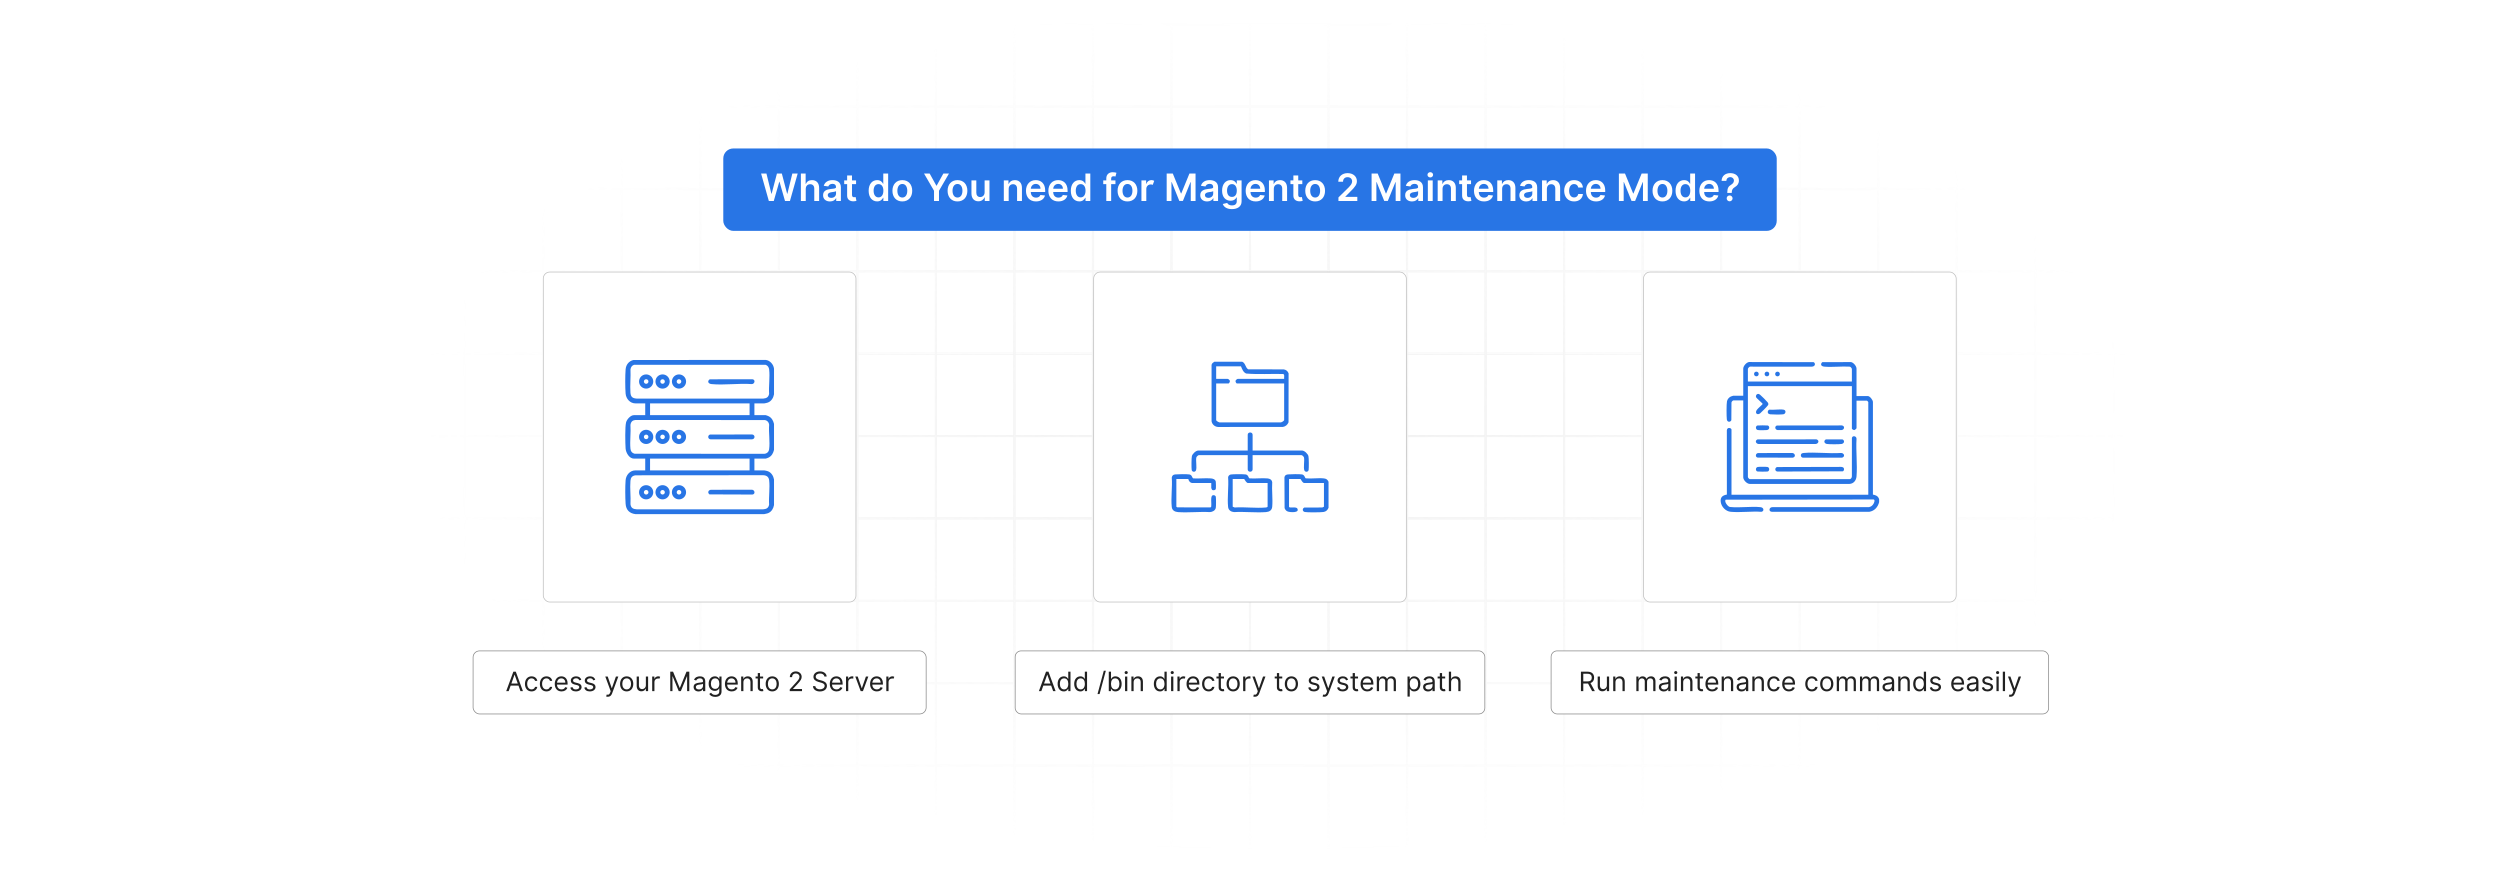 <?xml version="1.0" encoding="UTF-8"?>
<svg id="Layer_1" data-name="Layer 1" xmlns="http://www.w3.org/2000/svg" xmlns:xlink="http://www.w3.org/1999/xlink" viewBox="0 0 860 300">
  <defs>
    <filter id="luminosity-invert" x="39.647" y="-.272" width="782.115" height="300.272" color-interpolation-filters="sRGB" filterUnits="userSpaceOnUse">
      <feColorMatrix result="cm" values="-1 0 0 0 1 0 -1 0 0 1 0 0 -1 0 1 0 0 0 1 0"/>
    </filter>
    <radialGradient id="radial-gradient" cx="439.235" cy="148.479" fx="439.235" fy="148.479" r="298.487" gradientTransform="translate(0 74.962) scale(1 .495)" gradientUnits="userSpaceOnUse">
      <stop offset=".123" stop-color="#000" stop-opacity=".95"/>
      <stop offset="1" stop-color="#000" stop-opacity="0"/>
    </radialGradient>
    <mask id="mask" x="39.647" y="-.272" width="782.115" height="300.272" maskUnits="userSpaceOnUse">
      <g filter="url(#luminosity-invert)">
        <rect x="39.647" y="-.272" width="782.115" height="300.272" fill="url(#radial-gradient)"/>
      </g>
    </mask>
  </defs>
  <rect y="0" width="860" height="300" fill="#fff"/>
  <g mask="url(#mask)">
    <g opacity=".4">
      <path d="M808.41,291.922H51.59V8.078h756.819v283.845ZM52.09,291.422h755.819V8.578H52.09v282.845Z" fill="#e6e6e6" stroke="#d6d6d6" stroke-miterlimit="10" stroke-width=".25"/>
      <rect x="51.84" y="36.413" width="756.319" height=".5" fill="#e6e6e6" stroke="#d6d6d6" stroke-miterlimit="10" stroke-width=".25"/>
      <rect x="51.84" y="64.747" width="756.319" height=".5" fill="#e6e6e6" stroke="#d6d6d6" stroke-miterlimit="10" stroke-width=".25"/>
      <rect x="51.84" y="93.082" width="756.319" height=".5" fill="#e6e6e6" stroke="#d6d6d6" stroke-miterlimit="10" stroke-width=".25"/>
      <rect x="51.84" y="121.415" width="756.319" height=".5" fill="none" stroke="#d6d6d6" stroke-miterlimit="10" stroke-width=".25"/>
      <rect x="51.84" y="149.75" width="756.319" height=".5" fill="#e6e6e6" stroke="#d6d6d6" stroke-miterlimit="10" stroke-width=".25"/>
      <rect x="51.84" y="178.084" width="756.319" height=".5" fill="#e6e6e6" stroke="#d6d6d6" stroke-miterlimit="10" stroke-width=".25"/>
      <rect x="51.84" y="206.418" width="756.319" height=".5" fill="#e6e6e6" stroke="#d6d6d6" stroke-miterlimit="10" stroke-width=".25"/>
      <rect x="51.84" y="234.753" width="756.319" height=".5" fill="#e6e6e6" stroke="#d6d6d6" stroke-miterlimit="10" stroke-width=".25"/>
      <rect x="51.84" y="263.087" width="756.319" height=".5" fill="#e6e6e6" stroke="#d6d6d6" stroke-miterlimit="10" stroke-width=".25"/>
      <rect x="780.898" y="8.328" width=".5" height="283.345" fill="#e6e6e6" stroke="#d6d6d6" stroke-miterlimit="10" stroke-width=".25"/>
      <rect x="753.887" y="8.328" width=".5" height="283.345" fill="#e6e6e6" stroke="#d6d6d6" stroke-miterlimit="10" stroke-width=".25"/>
      <rect x="726.875" y="8.328" width=".5" height="283.345" fill="#e6e6e6" stroke="#d6d6d6" stroke-miterlimit="10" stroke-width=".25"/>
      <rect x="699.864" y="8.328" width=".5" height="283.345" fill="#e6e6e6" stroke="#d6d6d6" stroke-miterlimit="10" stroke-width=".25"/>
      <rect x="672.852" y="8.328" width=".5" height="283.345" fill="#e6e6e6" stroke="#d6d6d6" stroke-miterlimit="10" stroke-width=".25"/>
      <rect x="645.841" y="8.328" width=".5" height="283.345" fill="#e6e6e6" stroke="#d6d6d6" stroke-miterlimit="10" stroke-width=".25"/>
      <rect x="618.83" y="8.328" width=".5" height="283.345" fill="#e6e6e6" stroke="#d6d6d6" stroke-miterlimit="10" stroke-width=".25"/>
      <rect x="591.818" y="8.328" width=".5" height="283.345" fill="#e6e6e6" stroke="#d6d6d6" stroke-miterlimit="10" stroke-width=".25"/>
      <rect x="564.807" y="8.328" width=".5" height="283.345" fill="#e6e6e6" stroke="#d6d6d6" stroke-miterlimit="10" stroke-width=".25"/>
      <rect x="537.795" y="8.328" width=".5" height="283.345" fill="#e6e6e6" stroke="#d6d6d6" stroke-miterlimit="10" stroke-width=".25"/>
      <rect x="510.784" y="8.328" width=".5" height="283.345" fill="#e6e6e6" stroke="#d6d6d6" stroke-miterlimit="10" stroke-width=".25"/>
      <rect x="483.772" y="8.328" width=".5" height="283.345" fill="#e6e6e6" stroke="#d6d6d6" stroke-miterlimit="10" stroke-width=".25"/>
      <rect x="456.761" y="8.328" width=".5" height="283.345" fill="#e6e6e6" stroke="#d6d6d6" stroke-miterlimit="10" stroke-width=".25"/>
      <rect x="429.75" y="8.328" width=".5" height="283.345" fill="#e6e6e6" stroke="#d6d6d6" stroke-miterlimit="10" stroke-width=".25"/>
      <rect x="402.738" y="8.328" width=".5" height="283.345" fill="#e6e6e6" stroke="#d6d6d6" stroke-miterlimit="10" stroke-width=".25"/>
      <rect x="375.727" y="8.328" width=".5" height="283.345" fill="#e6e6e6" stroke="#d6d6d6" stroke-miterlimit="10" stroke-width=".25"/>
      <rect x="348.716" y="8.328" width=".5" height="283.345" fill="#e6e6e6" stroke="#d6d6d6" stroke-miterlimit="10" stroke-width=".25"/>
      <rect x="321.704" y="8.328" width=".5" height="283.345" fill="#e6e6e6" stroke="#d6d6d6" stroke-miterlimit="10" stroke-width=".25"/>
      <rect x="294.693" y="8.328" width=".5" height="283.345" fill="#e6e6e6" stroke="#d6d6d6" stroke-miterlimit="10" stroke-width=".25"/>
      <rect x="267.682" y="8.328" width=".5" height="283.345" fill="#e6e6e6" stroke="#d6d6d6" stroke-miterlimit="10" stroke-width=".25"/>
      <rect x="240.67" y="8.328" width=".5" height="283.345" fill="#e6e6e6" stroke="#d6d6d6" stroke-miterlimit="10" stroke-width=".25"/>
      <rect x="213.659" y="8.328" width=".5" height="283.345" fill="#e6e6e6" stroke="#d6d6d6" stroke-miterlimit="10" stroke-width=".25"/>
      <rect x="186.648" y="8.328" width=".5" height="283.345" fill="#e6e6e6" stroke="#d6d6d6" stroke-miterlimit="10" stroke-width=".25"/>
      <rect x="159.636" y="8.328" width=".5" height="283.345" fill="#e6e6e6" stroke="#d6d6d6" stroke-miterlimit="10" stroke-width=".25"/>
      <rect x="132.625" y="8.328" width=".5" height="283.345" fill="#e6e6e6" stroke="#d6d6d6" stroke-miterlimit="10" stroke-width=".25"/>
      <rect x="105.613" y="8.328" width=".5" height="283.345" fill="#e6e6e6" stroke="#d6d6d6" stroke-miterlimit="10" stroke-width=".25"/>
      <rect x="78.602" y="8.328" width=".5" height="283.345" fill="#e6e6e6" stroke="#d6d6d6" stroke-miterlimit="10" stroke-width=".25"/>
    </g>
  </g>
  <rect x="376.222" y="93.582" width="107.556" height="113.524" rx="2.249" ry="2.249" fill="#fff" stroke="#bebebe" stroke-miterlimit="10" stroke-width=".25"/>
  <rect x="565.378" y="93.582" width="107.556" height="113.524" rx="2.249" ry="2.249" fill="#fff" stroke="#bebebe" stroke-miterlimit="10" stroke-width=".25"/>
  <rect x="186.892" y="93.582" width="107.556" height="113.524" rx="2.249" ry="2.249" fill="#fff" stroke="#bebebe" stroke-miterlimit="10" stroke-width=".25"/>
  <g>
    <rect x="162.742" y="223.903" width="155.856" height="21.702" rx="2.229" ry="2.229" fill="#fff" stroke="#878787" stroke-miterlimit="10" stroke-width=".25"/>
    <g>
      <path d="M174.139,237.744l2.456-6.688h.836l2.455,6.688h-.849l-.673-1.894h-2.704l-.673,1.894h-.849ZM178.109,235.132l-1.071-3.017h-.052l-1.071,3.017h2.194Z" fill="#212121"/>
      <path d="M180.584,235.263c0-1.528.901-2.6,2.26-2.6,1.058,0,1.855.627,1.985,1.567h-.77c-.118-.457-.522-.875-1.202-.875-.901,0-1.502.745-1.502,1.881,0,1.163.588,1.92,1.502,1.92.601,0,1.058-.326,1.202-.875h.77c-.131.888-.862,1.567-1.973,1.567-1.41,0-2.272-1.084-2.272-2.586Z" fill="#212121"/>
      <path d="M185.711,235.263c0-1.528.901-2.6,2.26-2.6,1.058,0,1.855.627,1.985,1.567h-.77c-.118-.457-.522-.875-1.202-.875-.901,0-1.502.745-1.502,1.881,0,1.163.588,1.92,1.502,1.92.601,0,1.058-.326,1.202-.875h.77c-.131.888-.862,1.567-1.973,1.567-1.41,0-2.272-1.084-2.272-2.586Z" fill="#212121"/>
      <path d="M190.838,235.275c0-1.541.901-2.612,2.26-2.612,1.045,0,2.155.64,2.155,2.508v.327h-3.641c.036,1.074.66,1.659,1.564,1.659.604,0,1.058-.261,1.254-.784l.745.209c-.235.758-.98,1.267-1.998,1.267-1.45,0-2.338-1.032-2.338-2.573ZM194.47,234.832c0-.849-.536-1.476-1.372-1.476-.882,0-1.434.695-1.486,1.476h2.857Z" fill="#212121"/>
      <path d="M199.283,234.048c-.134-.346-.412-.719-1.085-.719-.614,0-1.071.314-1.071.745,0,.385.268.585.862.731l.745.183c.895.219,1.333.66,1.333,1.358,0,.865-.793,1.502-1.96,1.502-1.025,0-1.727-.454-1.907-1.306l.731-.183c.137.539.532.81,1.162.81.719,0,1.176-.352,1.176-.784,0-.346-.238-.588-.745-.705l-.836-.196c-.921-.215-1.332-.679-1.332-1.371,0-.849.784-1.45,1.841-1.45.993,0,1.535.477,1.776,1.188l-.692.196Z" fill="#212121"/>
      <path d="M204.084,234.048c-.134-.346-.412-.719-1.084-.719-.614,0-1.071.314-1.071.745,0,.385.268.585.862.731l.744.183c.895.219,1.333.66,1.333,1.358,0,.865-.793,1.502-1.96,1.502-1.025,0-1.727-.454-1.907-1.306l.731-.183c.137.539.532.81,1.163.81.718,0,1.175-.352,1.175-.784,0-.346-.238-.588-.745-.705l-.836-.196c-.921-.215-1.332-.679-1.332-1.371,0-.849.784-1.45,1.842-1.45.992,0,1.535.477,1.776,1.188l-.692.196Z" fill="#212121"/>
      <path d="M208.516,239.599l.196-.679c.561.144.917.072,1.188-.68l.17-.47-1.855-5.042h.836l1.384,3.997h.053l1.384-3.997h.836l-2.155,5.825c-.287.771-.77,1.137-1.476,1.137-.261,0-.483-.052-.561-.092Z" fill="#212121"/>
      <path d="M213.304,235.263c0-1.567.914-2.6,2.272-2.6s2.273,1.032,2.273,2.6c0,1.554-.915,2.586-2.273,2.586s-2.272-1.032-2.272-2.586ZM217.079,235.263c0-1.006-.47-1.907-1.502-1.907s-1.502.901-1.502,1.907.47,1.894,1.502,1.894,1.502-.888,1.502-1.894Z" fill="#212121"/>
      <path d="M222.179,232.728h.77v5.016h-.77v-.849h-.052c-.235.509-.731.915-1.489.915-.94,0-1.62-.614-1.62-1.894v-3.187h.771v3.135c0,.731.457,1.202,1.097,1.202.575,0,1.293-.431,1.293-1.372v-2.965Z" fill="#212121"/>
      <path d="M224.353,232.728h.745v.758h.052c.18-.497.699-.836,1.306-.836.278,0,.483.072.64.183l-.261.653c-.108-.056-.252-.092-.444-.092-.731,0-1.267.499-1.267,1.176v3.174h-.771v-5.016Z" fill="#212121"/>
      <path d="M231.53,231.057l2.272,5.551h.079l2.273-5.551h.966v6.688h-.757v-5.081h-.065l-2.09,5.081h-.731l-2.09-5.081h-.065v5.081h-.758v-6.688h.967Z" fill="#212121"/>
      <path d="M238.6,236.32c0-1.149,1.016-1.355,1.946-1.476.914-.118,1.293-.085,1.293-.458v-.026c0-.644-.35-1.019-1.058-1.019-.734,0-1.136.392-1.306.758l-.731-.261c.392-.915,1.254-1.176,2.012-1.176.64,0,1.855.183,1.855,1.776v3.305h-.77v-.679h-.039c-.157.327-.614.797-1.489.797-.954,0-1.711-.562-1.711-1.542ZM241.839,235.929v-.706c-.13.157-1.006.248-1.333.288-.601.078-1.136.261-1.136.849,0,.536.444.81,1.058.81.914,0,1.411-.614,1.411-1.241Z" fill="#212121"/>
      <path d="M243.988,238.724l.614-.431c.206.277.526.757,1.437.757.81,0,1.397-.379,1.397-1.215v-1.019h-.065c-.17.274-.483.849-1.463.849-1.215,0-2.129-.889-2.129-2.456,0-1.541.875-2.547,2.142-2.547.98,0,1.293.601,1.463.862h.079v-.797h.744v5.159c0,1.293-.966,1.842-2.168,1.842-1.12,0-1.737-.48-2.051-1.006ZM247.45,235.197c0-1.084-.497-1.842-1.437-1.842-.98,0-1.463.823-1.463,1.842,0,1.045.497,1.776,1.463,1.776.928,0,1.437-.666,1.437-1.776Z" fill="#212121"/>
      <path d="M249.376,235.275c0-1.541.901-2.612,2.26-2.612,1.045,0,2.155.64,2.155,2.508v.327h-3.641c.036,1.074.66,1.659,1.564,1.659.604,0,1.058-.261,1.254-.784l.745.209c-.235.758-.98,1.267-1.998,1.267-1.45,0-2.338-1.032-2.338-2.573ZM253.007,234.832c0-.849-.535-1.476-1.371-1.476-.882,0-1.434.695-1.486,1.476h2.857Z" fill="#212121"/>
      <path d="M255.731,237.744h-.771v-5.016h.745v.784h.065c.235-.509.706-.849,1.463-.849,1.016,0,1.698.614,1.698,1.894v3.187h-.77v-3.135c0-.787-.434-1.254-1.149-1.254-.738,0-1.28.496-1.28,1.372v3.017Z" fill="#212121"/>
      <path d="M262.517,233.382h-1.071v2.926c0,.653.327.757.666.757.17,0,.274-.026.34-.039l.157.692c-.104.04-.288.092-.575.092-.653,0-1.358-.418-1.358-1.293v-3.135h-.758v-.653h.758v-1.202h.77v1.202h1.071v.653Z" fill="#212121"/>
      <path d="M263.388,235.263c0-1.567.914-2.6,2.272-2.6s2.273,1.032,2.273,2.6c0,1.554-.915,2.586-2.273,2.586s-2.272-1.032-2.272-2.586ZM267.163,235.263c0-1.006-.47-1.907-1.502-1.907s-1.502.901-1.502,1.907.47,1.894,1.502,1.894,1.502-.888,1.502-1.894Z" fill="#212121"/>
      <path d="M271.672,237.156l2.208-2.416c.773-.846,1.136-1.303,1.136-1.92,0-.705-.555-1.149-1.28-1.149-.774,0-1.267.506-1.267,1.267h-.77c0-1.176.892-1.972,2.064-1.972,1.175,0,2.011.823,2.011,1.855,0,.741-.339,1.316-1.489,2.547l-1.502,1.606v.052h3.109v.718h-4.219v-.588Z" fill="#212121"/>
      <path d="M282.085,231.684c-.888,0-1.476.47-1.476,1.11,0,.718.797.98,1.294,1.11l.679.183c.692.183,1.881.588,1.881,1.842,0,1.084-.875,1.933-2.417,1.933-1.437,0-2.325-.745-2.403-1.842h.836c.065.757.77,1.11,1.567,1.11.927,0,1.633-.483,1.633-1.215,0-.666-.627-.915-1.333-1.11l-.823-.235c-1.045-.301-1.698-.836-1.698-1.737,0-1.123,1.005-1.868,2.286-1.868,1.293,0,2.224.754,2.259,1.763h-.783c-.079-.66-.692-1.045-1.502-1.045Z" fill="#212121"/>
      <path d="M285.448,235.275c0-1.541.901-2.612,2.26-2.612,1.045,0,2.155.64,2.155,2.508v.327h-3.641c.036,1.074.66,1.659,1.564,1.659.604,0,1.058-.261,1.254-.784l.745.209c-.235.758-.98,1.267-1.998,1.267-1.45,0-2.338-1.032-2.338-2.573ZM289.079,234.832c0-.849-.535-1.476-1.371-1.476-.882,0-1.434.695-1.486,1.476h2.857Z" fill="#212121"/>
      <path d="M291.032,232.728h.745v.758h.052c.183-.497.706-.836,1.306-.836.114,0,.317.006.405.013v.784c-.052-.013-.264-.052-.47-.052-.731,0-1.267.497-1.267,1.176v3.174h-.771v-5.016Z" fill="#212121"/>
      <path d="M296.853,237.744h-.783l-1.855-5.016h.836l1.384,3.997h.053l1.384-3.997h.836l-1.855,5.016Z" fill="#212121"/>
      <path d="M299.303,235.275c0-1.541.901-2.612,2.26-2.612,1.045,0,2.155.64,2.155,2.508v.327h-3.641c.036,1.074.66,1.659,1.564,1.659.604,0,1.058-.261,1.254-.784l.745.209c-.235.758-.98,1.267-1.998,1.267-1.45,0-2.338-1.032-2.338-2.573ZM302.935,234.832c0-.849-.536-1.476-1.372-1.476-.882,0-1.434.695-1.486,1.476h2.857Z" fill="#212121"/>
      <path d="M304.888,232.728h.744v.758h.052c.18-.497.699-.836,1.306-.836.278,0,.483.072.64.183l-.261.653c-.108-.056-.252-.092-.444-.092-.731,0-1.267.499-1.267,1.176v3.174h-.77v-5.016Z" fill="#212121"/>
    </g>
  </g>
  <g>
    <rect x="349.216" y="223.903" width="161.568" height="21.702" rx="2.067" ry="2.067" fill="#fff" stroke="#878787" stroke-miterlimit="10" stroke-width=".25"/>
    <g>
      <path d="M357.377,237.744l2.456-6.688h.836l2.455,6.688h-.849l-.673-1.894h-2.704l-.673,1.894h-.849ZM361.347,235.132l-1.071-3.017h-.052l-1.071,3.017h2.194Z" fill="#212121"/>
      <path d="M363.822,235.25c0-1.581.875-2.586,2.142-2.586.98,0,1.28.601,1.45.862h.065v-2.469h.77v6.688h-.744v-.77h-.092c-.17.274-.496.875-1.463.875-1.254,0-2.129-1.006-2.129-2.599ZM367.492,235.236c0-1.123-.497-1.881-1.437-1.881-.98,0-1.463.823-1.463,1.881,0,1.071.497,1.92,1.463,1.92.928,0,1.437-.784,1.437-1.92Z" fill="#212121"/>
      <path d="M369.523,235.25c0-1.581.875-2.586,2.142-2.586.98,0,1.28.601,1.45.862h.065v-2.469h.77v6.688h-.744v-.77h-.092c-.17.274-.496.875-1.463.875-1.254,0-2.129-1.006-2.129-2.599ZM373.193,235.236c0-1.123-.497-1.881-1.437-1.881-.98,0-1.463.823-1.463,1.881,0,1.071.497,1.92,1.463,1.92.928,0,1.437-.784,1.437-1.92Z" fill="#212121"/>
      <path d="M378.252,238.75h-.706l2.155-8.007h.705l-2.155,8.007Z" fill="#212121"/>
      <path d="M381.421,231.057h.77v2.469h.065c.169-.261.47-.862,1.45-.862,1.267,0,2.142,1.006,2.142,2.586,0,1.593-.875,2.599-2.129,2.599-.967,0-1.294-.601-1.463-.875h-.092v.77h-.744v-6.688ZM383.616,237.156c.966,0,1.463-.849,1.463-1.92,0-1.058-.483-1.881-1.463-1.881-.94,0-1.437.758-1.437,1.881,0,1.136.509,1.92,1.437,1.92Z" fill="#212121"/>
      <path d="M386.861,231.37c0-.287.248-.522.549-.522s.549.235.549.522-.248.522-.549.522-.549-.235-.549-.522ZM387.018,232.728h.77v5.016h-.77v-5.016Z" fill="#212121"/>
      <path d="M389.967,237.744h-.77v-5.016h.744v.784h.065c.235-.509.705-.849,1.463-.849,1.016,0,1.698.614,1.698,1.894v3.187h-.771v-3.135c0-.787-.434-1.254-1.149-1.254-.738,0-1.28.496-1.28,1.372v3.017Z" fill="#212121"/>
      <path d="M396.92,235.25c0-1.581.875-2.586,2.142-2.586.98,0,1.28.601,1.45.862h.065v-2.469h.77v6.688h-.745v-.77h-.091c-.169.274-.496.875-1.463.875-1.254,0-2.129-1.006-2.129-2.599ZM400.59,235.236c0-1.123-.497-1.881-1.437-1.881-.98,0-1.463.823-1.463,1.881,0,1.071.497,1.92,1.463,1.92.927,0,1.437-.784,1.437-1.92Z" fill="#212121"/>
      <path d="M402.699,231.37c0-.287.248-.522.549-.522s.549.235.549.522-.248.522-.549.522-.549-.235-.549-.522ZM402.856,232.728h.77v5.016h-.77v-5.016Z" fill="#212121"/>
      <path d="M405.035,232.728h.744v.758h.052c.18-.497.699-.836,1.306-.836.278,0,.483.072.64.183l-.261.653c-.108-.056-.252-.092-.444-.092-.731,0-1.267.499-1.267,1.176v3.174h-.77v-5.016Z" fill="#212121"/>
      <path d="M408.166,235.275c0-1.541.901-2.612,2.26-2.612,1.045,0,2.155.64,2.155,2.508v.327h-3.641c.036,1.074.66,1.659,1.564,1.659.604,0,1.058-.261,1.254-.784l.745.209c-.235.758-.98,1.267-1.998,1.267-1.45,0-2.338-1.032-2.338-2.573ZM411.796,234.832c0-.849-.535-1.476-1.371-1.476-.882,0-1.434.695-1.486,1.476h2.857Z" fill="#212121"/>
      <path d="M413.514,235.263c0-1.528.901-2.6,2.26-2.6,1.058,0,1.855.627,1.985,1.567h-.77c-.118-.457-.522-.875-1.202-.875-.901,0-1.502.745-1.502,1.881,0,1.163.588,1.92,1.502,1.92.601,0,1.058-.326,1.202-.875h.77c-.131.888-.862,1.567-1.973,1.567-1.41,0-2.272-1.084-2.272-2.586Z" fill="#212121"/>
      <path d="M421.058,233.382h-1.071v2.926c0,.653.327.757.666.757.17,0,.274-.026.34-.039l.157.692c-.104.04-.288.092-.575.092-.653,0-1.358-.418-1.358-1.293v-3.135h-.758v-.653h.758v-1.202h.77v1.202h1.071v.653Z" fill="#212121"/>
      <path d="M421.929,235.263c0-1.567.914-2.6,2.272-2.6s2.273,1.032,2.273,2.6c0,1.554-.915,2.586-2.273,2.586s-2.272-1.032-2.272-2.586ZM425.704,235.263c0-1.006-.47-1.907-1.502-1.907s-1.502.901-1.502,1.907.47,1.894,1.502,1.894,1.502-.888,1.502-1.894Z" fill="#212121"/>
      <path d="M427.643,232.728h.745v.758h.052c.183-.497.706-.836,1.306-.836.114,0,.317.006.405.013v.784c-.052-.013-.264-.052-.47-.052-.731,0-1.267.497-1.267,1.176v3.174h-.771v-5.016Z" fill="#212121"/>
      <path d="M431.126,239.599l.196-.679c.561.144.918.072,1.188-.68l.17-.47-1.855-5.042h.836l1.384,3.997h.053l1.385-3.997h.836l-2.155,5.825c-.287.771-.77,1.137-1.477,1.137-.261,0-.482-.052-.561-.092Z" fill="#212121"/>
      <path d="M441.097,233.382h-1.071v2.926c0,.653.326.757.666.757.17,0,.274-.026.34-.039l.156.692c-.104.04-.287.092-.574.092-.653,0-1.358-.418-1.358-1.293v-3.135h-.758v-.653h.758v-1.202h.77v1.202h1.071v.653Z" fill="#212121"/>
      <path d="M441.968,235.263c0-1.567.914-2.6,2.272-2.6s2.272,1.032,2.272,2.6c0,1.554-.914,2.586-2.272,2.586s-2.272-1.032-2.272-2.586ZM445.742,235.263c0-1.006-.47-1.907-1.502-1.907s-1.502.901-1.502,1.907.47,1.894,1.502,1.894,1.502-.888,1.502-1.894Z" fill="#212121"/>
      <path d="M453.126,234.048c-.134-.346-.412-.719-1.085-.719-.613,0-1.07.314-1.07.745,0,.385.268.585.861.731l.745.183c.894.219,1.332.66,1.332,1.358,0,.865-.793,1.502-1.959,1.502-1.025,0-1.728-.454-1.907-1.306l.731-.183c.138.539.532.81,1.162.81.719,0,1.176-.352,1.176-.784,0-.346-.238-.588-.744-.705l-.836-.196c-.921-.215-1.332-.679-1.332-1.371,0-.849.783-1.45,1.841-1.45.993,0,1.535.477,1.776,1.188l-.691.196Z" fill="#212121"/>
      <path d="M454.975,239.599l.195-.679c.562.144.918.072,1.19-.68l.169-.47-1.855-5.042h.836l1.385,3.997h.052l1.385-3.997h.836l-2.155,5.825c-.287.771-.77,1.137-1.476,1.137-.262,0-.483-.052-.561-.092Z" fill="#212121"/>
      <path d="M463.041,234.048c-.134-.346-.412-.719-1.085-.719-.613,0-1.07.314-1.07.745,0,.385.268.585.861.731l.745.183c.894.219,1.332.66,1.332,1.358,0,.865-.793,1.502-1.959,1.502-1.025,0-1.728-.454-1.907-1.306l.731-.183c.138.539.532.81,1.162.81.719,0,1.176-.352,1.176-.784,0-.346-.238-.588-.744-.705l-.836-.196c-.921-.215-1.332-.679-1.332-1.371,0-.849.783-1.45,1.841-1.45.993,0,1.535.477,1.776,1.188l-.691.196Z" fill="#212121"/>
      <path d="M467.162,233.382h-1.071v2.926c0,.653.327.757.666.757.17,0,.274-.026.34-.039l.157.692c-.104.04-.288.092-.575.092-.653,0-1.358-.418-1.358-1.293v-3.135h-.758v-.653h.758v-1.202h.77v1.202h1.071v.653Z" fill="#212121"/>
      <path d="M468.033,235.275c0-1.541.901-2.612,2.26-2.612,1.045,0,2.155.64,2.155,2.508v.327h-3.641c.035,1.074.659,1.659,1.563,1.659.605,0,1.059-.261,1.254-.784l.745.209c-.235.758-.98,1.267-1.999,1.267-1.449,0-2.338-1.032-2.338-2.573ZM471.664,234.832c0-.849-.535-1.476-1.371-1.476-.882,0-1.434.695-1.485,1.476h2.856Z" fill="#212121"/>
      <path d="M473.617,232.728h.745v.784h.065c.209-.536.692-.849,1.345-.849.66,0,1.098.314,1.346.849h.052c.259-.519.784-.849,1.503-.849.894,0,1.527.545,1.527,1.724v3.357h-.77v-3.357c0-.741-.47-1.032-1.019-1.032-.705,0-1.11.477-1.11,1.123v3.266h-.783v-3.435c0-.572-.408-.954-.993-.954-.601,0-1.136.519-1.136,1.254v3.135h-.771v-5.016Z" fill="#212121"/>
      <path d="M484.185,232.728h.745v.797h.091c.17-.261.471-.862,1.45-.862,1.267,0,2.143,1.006,2.143,2.586,0,1.593-.876,2.599-2.13,2.599-.966,0-1.293-.601-1.463-.875h-.065v2.651h-.771v-6.896ZM486.379,237.156c.967,0,1.463-.849,1.463-1.92,0-1.058-.482-1.881-1.463-1.881-.94,0-1.437.758-1.437,1.881,0,1.136.51,1.92,1.437,1.92Z" fill="#212121"/>
      <path d="M489.547,236.32c0-1.149,1.016-1.355,1.946-1.476.914-.118,1.293-.085,1.293-.458v-.026c0-.644-.35-1.019-1.059-1.019-.734,0-1.136.392-1.306.758l-.731-.261c.392-.915,1.254-1.176,2.012-1.176.64,0,1.855.183,1.855,1.776v3.305h-.77v-.679h-.039c-.157.327-.614.797-1.489.797-.954,0-1.711-.562-1.711-1.542ZM492.786,235.929v-.706c-.131.157-1.006.248-1.333.288-.601.078-1.136.261-1.136.849,0,.536.444.81,1.058.81.914,0,1.411-.614,1.411-1.241Z" fill="#212121"/>
      <path d="M497.143,233.382h-1.071v2.926c0,.653.326.757.666.757.17,0,.274-.026.34-.039l.156.692c-.104.04-.287.092-.574.092-.653,0-1.358-.418-1.358-1.293v-3.135h-.758v-.653h.758v-1.202h.77v1.202h1.071v.653Z" fill="#212121"/>
      <path d="M499.176,237.744h-.77v-6.688h.77v2.456h.065c.234-.519.685-.849,1.476-.849,1.025,0,1.711.604,1.711,1.894v3.187h-.77v-3.135c0-.797-.438-1.254-1.162-1.254-.761,0-1.319.496-1.319,1.372v3.017Z" fill="#212121"/>
    </g>
  </g>
  <g>
    <rect x="533.578" y="223.903" width="171.156" height="21.702" rx="2.067" ry="2.067" fill="#fff" stroke="#878787" stroke-miterlimit="10" stroke-width=".25"/>
    <g>
      <path d="M543.839,231.057h2.26c1.567,0,2.273.869,2.273,2.051,0,.888-.398,1.583-1.251,1.874l1.512,2.763h-.94l-1.41-2.616c-.056.003-.111.003-.17.003h-1.463v2.612h-.81v-6.688ZM546.086,234.4c1.071,0,1.489-.49,1.489-1.293s-.418-1.333-1.502-1.333h-1.424v2.626h1.437Z" fill="#212121"/>
      <path d="M552.767,232.728h.77v5.016h-.77v-.849h-.053c-.235.509-.731.915-1.489.915-.94,0-1.619-.614-1.619-1.894v-3.187h.77v3.135c0,.731.457,1.202,1.098,1.202.574,0,1.293-.431,1.293-1.372v-2.965Z" fill="#212121"/>
      <path d="M555.712,237.744h-.77v-5.016h.744v.784h.065c.235-.509.705-.849,1.463-.849,1.016,0,1.698.614,1.698,1.894v3.187h-.77v-3.135c0-.787-.435-1.254-1.149-1.254-.738,0-1.28.496-1.28,1.372v3.017Z" fill="#212121"/>
      <path d="M562.899,232.728h.744v.784h.065c.209-.536.692-.849,1.346-.849.659,0,1.097.314,1.345.849h.053c.258-.519.783-.849,1.502-.849.894,0,1.528.545,1.528,1.724v3.357h-.77v-3.357c0-.741-.471-1.032-1.019-1.032-.706,0-1.11.477-1.11,1.123v3.266h-.784v-3.435c0-.572-.408-.954-.992-.954-.602,0-1.137.519-1.137,1.254v3.135h-.77v-5.016Z" fill="#212121"/>
      <path d="M570.648,236.32c0-1.149,1.016-1.355,1.946-1.476.914-.118,1.293-.085,1.293-.458v-.026c0-.644-.35-1.019-1.058-1.019-.734,0-1.137.392-1.307.758l-.731-.261c.393-.915,1.254-1.176,2.012-1.176.64,0,1.855.183,1.855,1.776v3.305h-.77v-.679h-.039c-.156.327-.614.797-1.489.797-.953,0-1.711-.562-1.711-1.542ZM573.888,235.929v-.706c-.131.157-1.006.248-1.332.288-.601.078-1.137.261-1.137.849,0,.536.444.81,1.059.81.914,0,1.41-.614,1.41-1.241Z" fill="#212121"/>
      <path d="M575.906,231.37c0-.287.248-.522.549-.522.3,0,.548.235.548.522s-.248.522-.548.522c-.301,0-.549-.235-.549-.522ZM576.062,232.728h.771v5.016h-.771v-5.016Z" fill="#212121"/>
      <path d="M579.013,237.744h-.771v-5.016h.745v.784h.065c.234-.509.705-.849,1.463-.849,1.016,0,1.697.614,1.697,1.894v3.187h-.77v-3.135c0-.787-.434-1.254-1.149-1.254-.737,0-1.279.496-1.279,1.372v3.017Z" fill="#212121"/>
      <path d="M585.798,233.382h-1.071v2.926c0,.653.327.757.666.757.17,0,.274-.026.34-.039l.157.692c-.104.04-.288.092-.575.092-.653,0-1.358-.418-1.358-1.293v-3.135h-.758v-.653h.758v-1.202h.77v1.202h1.071v.653Z" fill="#212121"/>
      <path d="M586.669,235.275c0-1.541.901-2.612,2.26-2.612,1.045,0,2.155.64,2.155,2.508v.327h-3.641c.035,1.074.659,1.659,1.563,1.659.605,0,1.059-.261,1.254-.784l.745.209c-.235.758-.98,1.267-1.999,1.267-1.449,0-2.338-1.032-2.338-2.573ZM590.3,234.832c0-.849-.535-1.476-1.371-1.476-.882,0-1.434.695-1.485,1.476h2.856Z" fill="#212121"/>
      <path d="M593.024,237.744h-.771v-5.016h.745v.784h.065c.234-.509.705-.849,1.463-.849,1.016,0,1.697.614,1.697,1.894v3.187h-.77v-3.135c0-.787-.434-1.254-1.149-1.254-.737,0-1.279.496-1.279,1.372v3.017Z" fill="#212121"/>
      <path d="M597.394,236.32c0-1.149,1.016-1.355,1.946-1.476.914-.118,1.293-.085,1.293-.458v-.026c0-.644-.35-1.019-1.059-1.019-.734,0-1.136.392-1.306.758l-.731-.261c.392-.915,1.254-1.176,2.012-1.176.64,0,1.855.183,1.855,1.776v3.305h-.77v-.679h-.039c-.157.327-.614.797-1.489.797-.954,0-1.711-.562-1.711-1.542ZM600.633,235.929v-.706c-.131.157-1.006.248-1.333.288-.601.078-1.136.261-1.136.849,0,.536.444.81,1.058.81.914,0,1.411-.614,1.411-1.241Z" fill="#212121"/>
      <path d="M603.578,237.744h-.77v-5.016h.744v.784h.065c.235-.509.705-.849,1.463-.849,1.016,0,1.698.614,1.698,1.894v3.187h-.77v-3.135c0-.787-.435-1.254-1.149-1.254-.738,0-1.28.496-1.28,1.372v3.017Z" fill="#212121"/>
      <path d="M607.947,235.263c0-1.528.901-2.6,2.26-2.6,1.058,0,1.855.627,1.985,1.567h-.77c-.117-.457-.522-.875-1.202-.875-.9,0-1.502.745-1.502,1.881,0,1.163.588,1.92,1.502,1.92.602,0,1.059-.326,1.202-.875h.77c-.131.888-.862,1.567-1.973,1.567-1.41,0-2.272-1.084-2.272-2.586Z" fill="#212121"/>
      <path d="M613.074,235.275c0-1.541.901-2.612,2.26-2.612,1.045,0,2.155.64,2.155,2.508v.327h-3.641c.035,1.074.659,1.659,1.563,1.659.605,0,1.059-.261,1.254-.784l.745.209c-.235.758-.98,1.267-1.999,1.267-1.449,0-2.338-1.032-2.338-2.573ZM616.705,234.832c0-.849-.535-1.476-1.371-1.476-.882,0-1.434.695-1.485,1.476h2.856Z" fill="#212121"/>
      <path d="M621.007,235.263c0-1.528.901-2.6,2.26-2.6,1.058,0,1.855.627,1.985,1.567h-.771c-.117-.457-.522-.875-1.201-.875-.901,0-1.502.745-1.502,1.881,0,1.163.588,1.92,1.502,1.92.601,0,1.058-.326,1.201-.875h.771c-.131.888-.862,1.567-1.973,1.567-1.411,0-2.272-1.084-2.272-2.586Z" fill="#212121"/>
      <path d="M626.134,235.263c0-1.567.914-2.6,2.272-2.6s2.272,1.032,2.272,2.6c0,1.554-.914,2.586-2.272,2.586s-2.272-1.032-2.272-2.586ZM629.908,235.263c0-1.006-.47-1.907-1.502-1.907s-1.502.901-1.502,1.907.47,1.894,1.502,1.894,1.502-.888,1.502-1.894Z" fill="#212121"/>
      <path d="M631.848,232.728h.745v.784h.065c.209-.536.692-.849,1.345-.849.66,0,1.098.314,1.346.849h.052c.259-.519.784-.849,1.503-.849.894,0,1.527.545,1.527,1.724v3.357h-.77v-3.357c0-.741-.47-1.032-1.019-1.032-.705,0-1.11.477-1.11,1.123v3.266h-.783v-3.435c0-.572-.408-.954-.993-.954-.601,0-1.136.519-1.136,1.254v3.135h-.771v-5.016Z" fill="#212121"/>
      <path d="M639.832,232.728h.745v.784h.065c.209-.536.692-.849,1.345-.849.66,0,1.098.314,1.346.849h.052c.259-.519.784-.849,1.503-.849.894,0,1.527.545,1.527,1.724v3.357h-.77v-3.357c0-.741-.47-1.032-1.019-1.032-.705,0-1.11.477-1.11,1.123v3.266h-.783v-3.435c0-.572-.408-.954-.993-.954-.601,0-1.136.519-1.136,1.254v3.135h-.771v-5.016Z" fill="#212121"/>
      <path d="M647.581,236.32c0-1.149,1.016-1.355,1.946-1.476.914-.118,1.293-.085,1.293-.458v-.026c0-.644-.35-1.019-1.058-1.019-.734,0-1.137.392-1.307.758l-.731-.261c.393-.915,1.254-1.176,2.012-1.176.64,0,1.855.183,1.855,1.776v3.305h-.77v-.679h-.039c-.156.327-.614.797-1.489.797-.953,0-1.711-.562-1.711-1.542ZM650.82,235.929v-.706c-.131.157-1.006.248-1.332.288-.601.078-1.137.261-1.137.849,0,.536.444.81,1.059.81.914,0,1.41-.614,1.41-1.241Z" fill="#212121"/>
      <path d="M653.767,237.744h-.77v-5.016h.744v.784h.065c.235-.509.705-.849,1.463-.849,1.016,0,1.698.614,1.698,1.894v3.187h-.77v-3.135c0-.787-.435-1.254-1.149-1.254-.738,0-1.28.496-1.28,1.372v3.017Z" fill="#212121"/>
      <path d="M658.136,235.25c0-1.581.875-2.586,2.142-2.586.98,0,1.28.601,1.45.862h.065v-2.469h.77v6.688h-.745v-.77h-.091c-.17.274-.496.875-1.463.875-1.254,0-2.129-1.006-2.129-2.599ZM661.806,235.236c0-1.123-.496-1.881-1.437-1.881-.98,0-1.463.823-1.463,1.881,0,1.071.496,1.92,1.463,1.92.927,0,1.437-.784,1.437-1.92Z" fill="#212121"/>
      <path d="M666.933,234.048c-.134-.346-.412-.719-1.085-.719-.613,0-1.07.314-1.07.745,0,.385.268.585.861.731l.745.183c.894.219,1.332.66,1.332,1.358,0,.865-.793,1.502-1.959,1.502-1.025,0-1.728-.454-1.907-1.306l.731-.183c.138.539.532.81,1.162.81.719,0,1.176-.352,1.176-.784,0-.346-.238-.588-.744-.705l-.836-.196c-.921-.215-1.332-.679-1.332-1.371,0-.849.783-1.45,1.841-1.45.993,0,1.535.477,1.776,1.188l-.691.196Z" fill="#212121"/>
      <path d="M671.221,235.275c0-1.541.901-2.612,2.26-2.612,1.045,0,2.155.64,2.155,2.508v.327h-3.641c.035,1.074.659,1.659,1.563,1.659.605,0,1.059-.261,1.254-.784l.745.209c-.235.758-.98,1.267-1.999,1.267-1.449,0-2.338-1.032-2.338-2.573ZM674.852,234.832c0-.849-.535-1.476-1.371-1.476-.882,0-1.434.695-1.485,1.476h2.856Z" fill="#212121"/>
      <path d="M676.57,236.32c0-1.149,1.016-1.355,1.946-1.476.914-.118,1.293-.085,1.293-.458v-.026c0-.644-.35-1.019-1.059-1.019-.734,0-1.136.392-1.306.758l-.731-.261c.392-.915,1.254-1.176,2.012-1.176.64,0,1.855.183,1.855,1.776v3.305h-.77v-.679h-.039c-.157.327-.614.797-1.489.797-.954,0-1.711-.562-1.711-1.542ZM679.81,235.929v-.706c-.131.157-1.006.248-1.333.288-.601.078-1.136.261-1.136.849,0,.536.444.81,1.058.81.914,0,1.411-.614,1.411-1.241Z" fill="#212121"/>
      <path d="M684.845,234.048c-.134-.346-.411-.719-1.084-.719-.614,0-1.071.314-1.071.745,0,.385.268.585.862.731l.744.183c.895.219,1.333.66,1.333,1.358,0,.865-.794,1.502-1.96,1.502-1.025,0-1.727-.454-1.906-1.306l.731-.183c.137.539.532.81,1.162.81.719,0,1.176-.352,1.176-.784,0-.346-.238-.588-.745-.705l-.836-.196c-.921-.215-1.332-.679-1.332-1.371,0-.849.784-1.45,1.842-1.45.992,0,1.535.477,1.776,1.188l-.692.196Z" fill="#212121"/>
      <path d="M686.628,231.37c0-.287.249-.522.549-.522.301,0,.549.235.549.522s-.248.522-.549.522c-.3,0-.549-.235-.549-.522ZM686.785,232.728h.77v5.016h-.77v-5.016Z" fill="#212121"/>
      <path d="M689.734,237.744h-.77v-6.688h.77v6.688Z" fill="#212121"/>
      <path d="M691.052,239.599l.195-.679c.561.144.918.072,1.188-.68l.17-.47-1.855-5.042h.836l1.385,3.997h.052l1.385-3.997h.836l-2.155,5.825c-.287.771-.77,1.137-1.476,1.137-.262,0-.483-.052-.561-.092Z" fill="#212121"/>
    </g>
  </g>
  <g>
    <rect x="248.808" y="51.069" width="362.384" height="28.355" rx="3.455" ry="3.455" fill="#2875e5"/>
    <g>
      <path d="M261.81,59.685h1.845l1.706,6.958h.088l1.821-6.958h1.679l1.826,6.963h.083l1.706-6.963h1.845l-2.672,9.469h-1.692l-1.896-6.644h-.074l-1.9,6.644h-1.692l-2.672-9.469Z" fill="#fff"/>
      <path d="M277.177,69.154h-1.674v-9.469h1.637v3.574h.084c.328-.804,1.022-1.299,2.113-1.299,1.475,0,2.446.957,2.446,2.672v4.521h-1.674v-4.263c0-.957-.518-1.517-1.397-1.517-.896,0-1.535.592-1.535,1.618v4.161Z" fill="#fff"/>
      <path d="M283.138,67.161c0-1.6,1.318-2.011,2.696-2.159,1.253-.134,1.757-.157,1.757-.638v-.027c0-.698-.425-1.096-1.202-1.096-.818,0-1.29.416-1.456.902l-1.562-.222c.37-1.294,1.517-1.96,3.01-1.96,1.355,0,2.885.564,2.885,2.441v4.753h-1.609v-.976h-.055c-.305.597-.971,1.119-2.085,1.119-1.355,0-2.377-.74-2.377-2.136ZM287.595,66.606v-.837c-.217.176-1.096.287-1.535.347-.749.106-1.309.374-1.309,1.017,0,.615.499.934,1.197.934,1.008,0,1.646-.67,1.646-1.461Z" fill="#fff"/>
      <path d="M294.487,63.347h-1.401v3.671c0,.675.337.823.758.823.208,0,.398-.042.49-.065l.282,1.309c-.18.06-.509.152-.985.167-1.258.037-2.228-.62-2.219-1.956v-3.949h-1.008v-1.294h1.008v-1.701h1.674v1.701h1.401v1.294Z" fill="#fff"/>
      <path d="M298.816,65.612c0-2.367,1.29-3.652,2.931-3.652,1.253,0,1.775.753,2.03,1.267h.069v-3.542h1.678v9.469h-1.646v-1.119h-.102c-.264.518-.814,1.244-2.035,1.244-1.673,0-2.926-1.327-2.926-3.667ZM303.879,65.603c0-1.378-.592-2.27-1.669-2.27-1.114,0-1.688.948-1.688,2.27,0,1.331.583,2.302,1.688,2.302,1.068,0,1.669-.924,1.669-2.302Z" fill="#fff"/>
      <path d="M306.997,65.631c0-2.201,1.322-3.671,3.403-3.671s3.403,1.47,3.403,3.671c0,2.196-1.322,3.662-3.403,3.662s-3.403-1.466-3.403-3.662ZM312.106,65.626c0-1.299-.564-2.339-1.697-2.339-1.151,0-1.715,1.04-1.715,2.339s.564,2.326,1.715,2.326c1.133,0,1.697-1.026,1.697-2.326Z" fill="#fff"/>
      <path d="M319.795,59.685l2.316,4.189h.093l2.316-4.189h1.937l-3.444,5.936v3.532h-1.711v-3.532l-3.444-5.936h1.937Z" fill="#fff"/>
      <path d="M325.97,65.631c0-2.201,1.322-3.671,3.403-3.671s3.403,1.47,3.403,3.671c0,2.196-1.322,3.662-3.403,3.662s-3.403-1.466-3.403-3.662ZM331.079,65.626c0-1.299-.564-2.339-1.697-2.339-1.151,0-1.715,1.04-1.715,2.339s.564,2.326,1.715,2.326c1.133,0,1.697-1.026,1.697-2.326Z" fill="#fff"/>
      <path d="M338.705,62.052h1.674v7.102h-1.623v-1.262h-.074c-.324.795-1.073,1.355-2.136,1.355-1.396,0-2.367-.966-2.367-2.672v-4.521h1.674v4.263c0,.902.536,1.47,1.341,1.47.74,0,1.512-.536,1.512-1.618v-4.115Z" fill="#fff"/>
      <path d="M346.987,69.154h-1.674v-7.102h1.6v1.206h.084c.324-.79,1.054-1.299,2.118-1.299,1.465,0,2.437.971,2.432,2.672v4.521h-1.674v-4.263c0-.948-.518-1.517-1.382-1.517-.883,0-1.502.592-1.502,1.618v4.161Z" fill="#fff"/>
      <path d="M352.935,65.644c0-2.191,1.327-3.685,3.361-3.685,1.748,0,3.246,1.096,3.246,3.587v.513h-4.947c.014,1.216.731,1.928,1.812,1.928.721,0,1.276-.315,1.503-.915l1.562.176c-.296,1.234-1.433,2.043-3.088,2.043-2.141,0-3.449-1.419-3.449-3.648ZM357.938,64.933c-.009-.966-.656-1.669-1.618-1.669-.999,0-1.669.763-1.72,1.669h3.338Z" fill="#fff"/>
      <path d="M360.64,65.644c0-2.191,1.327-3.685,3.361-3.685,1.748,0,3.246,1.096,3.246,3.587v.513h-4.947c.014,1.216.731,1.928,1.812,1.928.721,0,1.276-.315,1.503-.915l1.562.176c-.296,1.234-1.433,2.043-3.088,2.043-2.141,0-3.449-1.419-3.449-3.648ZM365.642,64.933c-.009-.966-.656-1.669-1.618-1.669-.999,0-1.669.763-1.72,1.669h3.338Z" fill="#fff"/>
      <path d="M368.359,65.612c0-2.367,1.29-3.652,2.931-3.652,1.253,0,1.775.753,2.03,1.267h.069v-3.542h1.678v9.469h-1.646v-1.119h-.102c-.264.518-.814,1.244-2.035,1.244-1.673,0-2.926-1.327-2.926-3.667ZM373.421,65.603c0-1.378-.592-2.27-1.669-2.27-1.114,0-1.688.948-1.688,2.27,0,1.331.583,2.302,1.688,2.302,1.068,0,1.669-.924,1.669-2.302Z" fill="#fff"/>
      <path d="M383.715,63.347h-1.475v5.807h-1.674v-5.807h-1.049v-1.294h1.049v-.67c0-1.433.985-2.141,2.219-2.141.578,0,1.054.12,1.272.194l-.337,1.294c-.139-.042-.361-.102-.624-.102-.625,0-.856.31-.856.864v.56h1.475v1.294Z" fill="#fff"/>
      <path d="M384.447,65.631c0-2.201,1.322-3.671,3.403-3.671s3.403,1.47,3.403,3.671c0,2.196-1.322,3.662-3.403,3.662s-3.403-1.466-3.403-3.662ZM389.556,65.626c0-1.299-.564-2.339-1.697-2.339-1.151,0-1.715,1.04-1.715,2.339s.564,2.326,1.715,2.326c1.133,0,1.697-1.026,1.697-2.326Z" fill="#fff"/>
      <path d="M392.656,62.052h1.623v1.184h.074c.259-.823.934-1.285,1.752-1.285.384,0,.703.102.952.259l-.518,1.387c-.18-.084-.388-.148-.661-.148-.874,0-1.549.633-1.549,1.53v4.175h-1.674v-7.102Z" fill="#fff"/>
      <path d="M403.434,59.685l2.812,6.861h.111l2.811-6.861h2.099v9.469h-1.646v-6.505h-.088l-2.617,6.478h-1.23l-2.617-6.491h-.087v6.519h-1.646v-9.469h2.099Z" fill="#fff"/>
      <path d="M412.884,67.161c0-1.6,1.318-2.011,2.696-2.159,1.253-.134,1.757-.157,1.757-.638v-.027c0-.698-.425-1.096-1.202-1.096-.818,0-1.29.416-1.456.902l-1.562-.222c.37-1.294,1.517-1.96,3.01-1.96,1.355,0,2.885.564,2.885,2.441v4.753h-1.609v-.976h-.055c-.305.597-.971,1.119-2.085,1.119-1.355,0-2.377-.74-2.377-2.136ZM417.341,66.606v-.837c-.217.176-1.096.287-1.535.347-.749.106-1.309.374-1.309,1.017,0,.615.499.934,1.197.934,1.008,0,1.646-.67,1.646-1.461Z" fill="#fff"/>
      <path d="M420.641,70.171l1.507-.365c.204.388.647.865,1.655.865.953,0,1.646-.43,1.646-1.447v-1.345h-.083c-.259.522-.828,1.174-2.044,1.174-1.637,0-2.926-1.156-2.926-3.472,0-2.335,1.29-3.62,2.931-3.62,1.253,0,1.785.753,2.039,1.267h.092v-1.174h1.65v7.217c0,1.789-1.415,2.667-3.333,2.667-1.808,0-2.83-.8-3.135-1.766ZM425.459,65.571c0-1.346-.592-2.238-1.669-2.238-1.114,0-1.688.948-1.688,2.238,0,1.308.583,2.168,1.688,2.168,1.068,0,1.669-.814,1.669-2.168Z" fill="#fff"/>
      <path d="M428.511,65.644c0-2.191,1.327-3.685,3.362-3.685,1.747,0,3.245,1.096,3.245,3.587v.513h-4.947c.014,1.216.731,1.928,1.812,1.928.722,0,1.276-.315,1.503-.915l1.562.176c-.296,1.234-1.434,2.043-3.089,2.043-2.14,0-3.449-1.419-3.449-3.648ZM433.514,64.933c-.009-.966-.656-1.669-1.618-1.669-.999,0-1.669.763-1.72,1.669h3.338Z" fill="#fff"/>
      <path d="M438.194,69.154h-1.673v-7.102h1.6v1.206h.083c.323-.79,1.054-1.299,2.117-1.299,1.466,0,2.437.971,2.433,2.672v4.521h-1.674v-4.263c0-.948-.519-1.517-1.383-1.517-.883,0-1.503.592-1.503,1.618v4.161Z" fill="#fff"/>
      <path d="M447.994,63.347h-1.401v3.671c0,.675.338.823.759.823.208,0,.398-.042.49-.065l.281,1.309c-.18.06-.508.152-.984.167-1.258.037-2.228-.62-2.219-1.956v-3.949h-1.009v-1.294h1.009v-1.701h1.673v1.701h1.401v1.294Z" fill="#fff"/>
      <path d="M449.009,65.631c0-2.201,1.322-3.671,3.403-3.671s3.402,1.47,3.402,3.671c0,2.196-1.322,3.662-3.402,3.662s-3.403-1.466-3.403-3.662ZM454.118,65.626c0-1.299-.565-2.339-1.697-2.339-1.151,0-1.715,1.04-1.715,2.339s.564,2.326,1.715,2.326c1.133,0,1.697-1.026,1.697-2.326Z" fill="#fff"/>
      <path d="M460.426,67.915l3.287-3.222c.934-.948,1.415-1.512,1.415-2.303,0-.892-.671-1.442-1.572-1.442-.943,0-1.554.606-1.554,1.572h-1.632c0-1.798,1.331-2.963,3.208-2.963,1.905,0,3.195,1.161,3.195,2.746,0,1.068-.509,1.928-2.349,3.694l-1.632,1.66v.065h4.124v1.433h-6.491v-1.239Z" fill="#fff"/>
      <path d="M473.923,59.685l2.811,6.861h.111l2.811-6.861h2.1v9.469h-1.647v-6.505h-.088l-2.616,6.478h-1.23l-2.616-6.491h-.088v6.519h-1.647v-9.469h2.1Z" fill="#fff"/>
      <path d="M483.374,67.161c0-1.6,1.317-2.011,2.695-2.159,1.253-.134,1.757-.157,1.757-.638v-.027c0-.698-.426-1.096-1.202-1.096-.818,0-1.29.416-1.456.902l-1.563-.222c.37-1.294,1.517-1.96,3.011-1.96,1.355,0,2.885.564,2.885,2.441v4.753h-1.609v-.976h-.056c-.305.597-.971,1.119-2.085,1.119-1.355,0-2.376-.74-2.376-2.136ZM487.831,66.606v-.837c-.218.176-1.096.287-1.535.347-.749.106-1.309.374-1.309,1.017,0,.615.499.934,1.197.934,1.008,0,1.647-.67,1.647-1.461Z" fill="#fff"/>
      <path d="M491.047,60.138c0-.504.435-.911.971-.911.532,0,.967.407.967.911,0,.499-.435.906-.967.906-.536,0-.971-.407-.971-.906ZM491.177,62.052h1.673v7.102h-1.673v-7.102Z" fill="#fff"/>
      <path d="M496.237,69.154h-1.673v-7.102h1.6v1.206h.083c.323-.79,1.054-1.299,2.117-1.299,1.466,0,2.437.971,2.433,2.672v4.521h-1.674v-4.263c0-.948-.519-1.517-1.383-1.517-.883,0-1.503.592-1.503,1.618v4.161Z" fill="#fff"/>
      <path d="M506.037,63.347h-1.401v3.671c0,.675.338.823.759.823.208,0,.398-.042.49-.065l.281,1.309c-.18.06-.508.152-.984.167-1.258.037-2.228-.62-2.219-1.956v-3.949h-1.009v-1.294h1.009v-1.701h1.673v1.701h1.401v1.294Z" fill="#fff"/>
      <path d="M507.052,65.644c0-2.191,1.327-3.685,3.361-3.685,1.748,0,3.246,1.096,3.246,3.587v.513h-4.947c.014,1.216.731,1.928,1.812,1.928.721,0,1.275-.315,1.502-.915l1.563.176c-.296,1.234-1.434,2.043-3.089,2.043-2.141,0-3.449-1.419-3.449-3.648ZM512.055,64.933c-.01-.966-.657-1.669-1.618-1.669-.999,0-1.669.763-1.72,1.669h3.338Z" fill="#fff"/>
      <path d="M516.734,69.154h-1.673v-7.102h1.6v1.206h.083c.323-.79,1.054-1.299,2.117-1.299,1.466,0,2.437.971,2.433,2.672v4.521h-1.674v-4.263c0-.948-.519-1.517-1.383-1.517-.883,0-1.503.592-1.503,1.618v4.161Z" fill="#fff"/>
      <path d="M522.655,67.161c0-1.6,1.317-2.011,2.695-2.159,1.253-.134,1.757-.157,1.757-.638v-.027c0-.698-.426-1.096-1.202-1.096-.818,0-1.29.416-1.456.902l-1.563-.222c.37-1.294,1.517-1.96,3.011-1.96,1.355,0,2.885.564,2.885,2.441v4.753h-1.609v-.976h-.056c-.305.597-.971,1.119-2.085,1.119-1.355,0-2.376-.74-2.376-2.136ZM527.112,66.606v-.837c-.218.176-1.096.287-1.535.347-.749.106-1.309.374-1.309,1.017,0,.615.499.934,1.197.934,1.008,0,1.647-.67,1.647-1.461Z" fill="#fff"/>
      <path d="M532.131,69.154h-1.673v-7.102h1.6v1.206h.083c.323-.79,1.054-1.299,2.117-1.299,1.466,0,2.437.971,2.433,2.672v4.521h-1.674v-4.263c0-.948-.519-1.517-1.383-1.517-.883,0-1.503.592-1.503,1.618v4.161Z" fill="#fff"/>
      <path d="M538.079,65.631c0-2.168,1.313-3.671,3.394-3.671,1.734,0,2.936,1.012,3.052,2.552h-1.6c-.13-.684-.624-1.202-1.429-1.202-1.031,0-1.72.86-1.72,2.293,0,1.452.675,2.326,1.72,2.326.735,0,1.285-.44,1.429-1.202h1.6c-.12,1.507-1.258,2.566-3.042,2.566-2.122,0-3.403-1.512-3.403-3.662Z" fill="#fff"/>
      <path d="M545.585,65.644c0-2.191,1.327-3.685,3.361-3.685,1.748,0,3.246,1.096,3.246,3.587v.513h-4.947c.014,1.216.731,1.928,1.812,1.928.721,0,1.275-.315,1.502-.915l1.563.176c-.296,1.234-1.434,2.043-3.089,2.043-2.141,0-3.449-1.419-3.449-3.648ZM550.588,64.933c-.01-.966-.657-1.669-1.618-1.669-.999,0-1.669.763-1.72,1.669h3.338Z" fill="#fff"/>
      <path d="M558.995,59.685l2.811,6.861h.111l2.811-6.861h2.1v9.469h-1.647v-6.505h-.088l-2.616,6.478h-1.23l-2.616-6.491h-.088v6.519h-1.647v-9.469h2.1Z" fill="#fff"/>
      <path d="M568.474,65.631c0-2.201,1.322-3.671,3.403-3.671s3.402,1.47,3.402,3.671c0,2.196-1.322,3.662-3.402,3.662s-3.403-1.466-3.403-3.662ZM573.583,65.626c0-1.299-.565-2.339-1.697-2.339-1.151,0-1.715,1.04-1.715,2.339s.564,2.326,1.715,2.326c1.133,0,1.697-1.026,1.697-2.326Z" fill="#fff"/>
      <path d="M576.391,65.612c0-2.367,1.29-3.652,2.932-3.652,1.253,0,1.775.753,2.029,1.267h.069v-3.542h1.679v9.469h-1.647v-1.119h-.102c-.264.518-.814,1.244-2.034,1.244-1.674,0-2.927-1.327-2.927-3.667ZM581.453,65.603c0-1.378-.592-2.27-1.669-2.27-1.114,0-1.688.948-1.688,2.27,0,1.331.583,2.302,1.688,2.302,1.068,0,1.669-.924,1.669-2.302Z" fill="#fff"/>
      <path d="M584.571,65.644c0-2.191,1.327-3.685,3.361-3.685,1.748,0,3.246,1.096,3.246,3.587v.513h-4.947c.014,1.216.731,1.928,1.812,1.928.721,0,1.275-.315,1.502-.915l1.563.176c-.296,1.234-1.434,2.043-3.089,2.043-2.141,0-3.449-1.419-3.449-3.648ZM589.574,64.933c-.01-.966-.657-1.669-1.618-1.669-.999,0-1.669.763-1.72,1.669h3.338Z" fill="#fff"/>
      <path d="M594.182,66.251c.009-1.665.48-2.178,1.299-2.687.56-.351.989-.795.989-1.442,0-.726-.568-1.197-1.275-1.197-.652,0-1.281.416-1.323,1.285h-1.645c.046-1.757,1.359-2.654,2.978-2.654,1.767,0,2.982.98,2.982,2.543,0,1.059-.532,1.752-1.383,2.261-.754.462-1.072.911-1.082,1.891v.12h-1.539v-.12ZM593.974,68.238c-.005-.555.453-1.008,1.017-1.008.546,0,1.013.453,1.018,1.008-.005.564-.472,1.017-1.018,1.017-.564,0-1.022-.453-1.017-1.017Z" fill="#fff"/>
    </g>
  </g>
  <g>
    <path d="M266.26,126.828v8.825c-.21,1.196-.926,2.382-2.108,2.822-.244.091-1.047.292-1.264.292h-3.372v4.049h3.891c.14,0,.878.303,1.056.397,1.03.539,1.54,1.527,1.797,2.614v8.929c-.257,1.087-.766,2.075-1.797,2.614-.178.093-.917.397-1.056.397h-3.891v4.049h3.372c.217,0,1.02.202,1.264.292,1.181.44,1.898,1.627,2.108,2.822v8.825c-.226,1.19-.831,2.247-1.973,2.749-.505.222-.948.217-1.451.365h-44.197c-2.106-.247-3.291-1.453-3.429-3.577-.146-2.256-.175-5.869.001-8.107.138-1.759,1.51-3.37,3.376-3.37h3.372v-4.049h-3.891c-1.615,0-2.758-2.041-2.858-3.473-.127-1.82-.237-7.423.16-8.986.267-1.052,1.567-2.491,2.698-2.491h3.891v-4.049h-3.372c-1.864,0-3.237-1.609-3.376-3.37-.175-2.222-.175-6.092,0-8.313.128-1.621,1.092-2.849,2.674-3.242l45.52-.024c1.483.15,2.692,1.568,2.854,3.01ZM218.092,125.502c-.732.232-1.105.856-1.205,1.597.126,2.598-.207,5.415-.016,7.987.107,1.444.72,1.928,2.127,2.025l43.583-.001c1.095-.086,1.806-.491,1.992-1.64-.172-2.634.328-5.798.015-8.371-.09-.739-.482-1.366-1.205-1.597h-45.291ZM223.619,138.767v4.049h34.237v-4.049h-34.237ZM217.43,144.929c-.325.299-.509.826-.554,1.263.192,2.624-.262,5.62,0,8.2.09.888.548,1.478,1.424,1.689l44.592.029c.907-.064,1.548-.635,1.681-1.537.374-2.545-.214-5.85.016-8.475-.101-.84-.592-1.4-1.414-1.596l-44.592-.029c-.383.014-.874.198-1.153.456ZM223.619,157.766v4.049h34.237v-4.049h-34.237ZM218.616,163.506c-1.14.142-1.648.758-1.745,1.888-.222,2.578.163,5.478.015,8.09.197,1.352.98,1.646,2.214,1.73l43.376-.001c1.141-.086,1.893-.414,2.096-1.64-.172-2.634.328-5.798.015-8.371-.147-1.209-.953-1.706-2.111-1.729l-43.862.034Z" fill="#2875e5"/>
    <path d="M244.552,168.487l13.979-.028c1.121-.066,1.438,1.533.313,1.663l-14.785-.055c-.761-.575-.405-1.496.493-1.58Z" fill="#2875e5"/>
    <path d="M230.37,169.339c0,1.352-1.095,2.447-2.446,2.447s-2.446-1.096-2.446-2.447,1.095-2.447,2.446-2.447,2.446,1.096,2.446,2.447ZM228.702,169.342c0-.43-.348-.779-.778-.779s-.778.349-.778.779.348.779.778.779.778-.349.778-.779Z" fill="#2875e5"/>
    <path d="M224.714,169.342c0,1.348-1.092,2.441-2.44,2.441s-2.44-1.093-2.44-2.441,1.092-2.441,2.44-2.441,2.44,1.093,2.44,2.441ZM223.069,169.34c0-.435-.353-.788-.788-.788s-.788.353-.788.788.353.788.788.788.788-.353.788-.788Z" fill="#2875e5"/>
    <path d="M236.011,169.341c0,1.348-1.092,2.442-2.44,2.442s-2.44-1.093-2.44-2.442,1.092-2.442,2.44-2.442,2.44,1.093,2.44,2.442ZM234.362,169.341c0-.435-.353-.788-.788-.788s-.788.353-.788.788.353.788.788.788.788-.353.788-.788Z" fill="#2875e5"/>
    <path d="M244.235,149.483l14.505-.025c1.053.101,1.109,1.535,0,1.666h-14.322c-.948-.08-1.078-1.342-.183-1.641Z" fill="#2875e5"/>
    <path d="M224.727,150.29c0,1.351-1.094,2.446-2.444,2.446s-2.444-1.095-2.444-2.446,1.094-2.446,2.444-2.446,2.444,1.095,2.444,2.446ZM223.059,150.291c0-.432-.35-.783-.782-.783s-.782.351-.782.783.35.783.782.783.782-.351.782-.783Z" fill="#2875e5"/>
    <path d="M236.006,150.291c0,1.349-1.093,2.443-2.441,2.443s-2.441-1.094-2.441-2.443,1.093-2.443,2.441-2.443,2.441,1.094,2.441,2.443ZM234.354,150.291c0-.432-.35-.783-.782-.783s-.782.351-.782.783.35.783.782.783.782-.351.782-.783Z" fill="#2875e5"/>
    <path d="M230.363,150.291c0,1.348-1.092,2.44-2.438,2.44s-2.438-1.092-2.438-2.44,1.092-2.44,2.438-2.44,2.438,1.092,2.438,2.44ZM228.711,150.291c0-.435-.352-.787-.787-.787s-.787.352-.787.787.352.787.787.787.787-.352.787-.787Z" fill="#2875e5"/>
    <path d="M244.131,130.483l14.713-.023c1.13.131.802,1.734-.313,1.663-4.414-.326-9.458.435-13.798-.002-1.058-.106-1.542-.939-.603-1.638Z" fill="#2875e5"/>
    <path d="M230.371,131.241c0,1.352-1.095,2.447-2.446,2.447s-2.446-1.096-2.446-2.447,1.095-2.447,2.446-2.447,2.446,1.096,2.446,2.447ZM228.702,131.24c0-.43-.348-.779-.778-.779s-.778.349-.778.779.348.779.778.779.778-.349.778-.779Z" fill="#2875e5"/>
    <path d="M224.717,131.24c0,1.348-1.092,2.441-2.44,2.441s-2.44-1.093-2.44-2.441,1.092-2.441,2.44-2.441,2.44,1.093,2.44,2.441ZM223.069,131.242c0-.435-.353-.788-.788-.788s-.788.353-.788.788.353.788.788.788.788-.353.788-.788Z" fill="#2875e5"/>
    <path d="M236.015,131.24c0,1.348-1.092,2.44-2.438,2.44s-2.438-1.092-2.438-2.44,1.092-2.44,2.438-2.44,2.438,1.092,2.438,2.44ZM234.36,131.242c0-.436-.354-.79-.79-.79s-.79.354-.79.79.354.79.79.79.79-.354.79-.79Z" fill="#2875e5"/>
  </g>
  <g>
    <path d="M427.315,124.437c1.195.485,1.061,2.053,2.077,2.611l12.197.022c.798.11,1.421.61,1.688,1.367l-.021,16.838c-.357.865-1.043,1.458-1.983,1.599l-22.231.004c-1.114-.028-2.073-.87-2.26-1.953l-.004-19.386c.075-.549.547-.827.953-1.101h9.586ZM426.894,126.017h-8.532v4.319h3.95c.249,0,.725.441.774.71.049.27-.283.87-.458.87h-4.266v12.587c0,.288,1.045.949,1.418.794l20.654-0c.345.12,1.313-.538,1.313-.794v-12.587h-16.274c-.175,0-.507-.6-.458-.87.049-.268.525-.71.774-.71h15.958c-.084-.465.264-1.563-.372-1.682-4.223-.103-8.495.197-12.692-.159-1.013-.422-1.399-1.534-1.789-2.477Z" fill="#2875e5"/>
    <path d="M457.02,174.681c-.336.801-.881,1.319-1.766,1.447-.97.14-5.486.182-6.374.003-.851-.172-.985-1.136-.213-1.534l6.195-.02.577-.265v-8.163h-6.794c-.513,0-1.023-.993-1.264-1.369h-3.95v9.533c0,.618,2.404-.158,2.849.626.894,1.577-2.55,1.326-3.327,1.01-.557-.227-.833-.619-1.052-1.16l-.052-10.591c.095-.669.574-.943,1.21-1.002.97-.091,3.95-.139,4.844.009.897.148.984,1.243,1.286,1.347,1.999.196,4.335-.209,6.292.029.8.097,1.215.427,1.539,1.147v8.953Z" fill="#2875e5"/>
    <path d="M430.897,154.984h17.012c.809,0,1.999,1.131,2.192,1.915.16.646.177,4.06.066,4.766-.113.721-1.135.833-1.443.193-.436-.905.098-3.375-.152-4.482-.065-.288-.602-.812-.873-.812h-16.801v4.898c0,1.077-1.685,1.076-1.685,0v-4.898h-16.801c-.272,0-.808.524-.873.812-.25,1.108.284,3.577-.152,4.482-.309.641-1.33.528-1.443-.193-.111-.707-.094-4.121.066-4.766.194-.784,1.383-1.915,2.192-1.915h17.012v-5.425c0-1.05,1.685-1.05,1.685,0v5.425Z" fill="#2875e5"/>
    <path d="M423.39,163.225c.766-.139,4.341-.139,5.13-.018.919.141.967,1.235,1.288,1.346,1.999.169,4.225-.17,6.196.019.832.08,1.496.426,1.637,1.312-.188,2.72.241,5.751.002,8.433-.111,1.244-.994,1.757-2.159,1.844-3.536.263-7.392-.209-10.963-.001-1.031-.074-1.933-.654-2.051-1.741-.345-3.186.26-6.969-.002-10.22.031-.471.456-.889.923-.973ZM436.058,166.149h-6.794c-.456,0-1.041-1.019-1.264-1.369h-3.95v9.533l.68.268c3.428-.246,7.272.31,10.649,0,.273-.025.49-.04.68-.268v-8.163Z" fill="#2875e5"/>
    <path d="M404.668,174.312l.311.216,11.413.026c.172-.058.249-.178.282-.35.148-.788-.34-3.441.426-3.787.473-.214,1.065-.012,1.151.531.089.565.092,3.227-.017,3.762-.187.921-1.159,1.41-2.026,1.45-3.571-.208-7.427.264-10.963.001-1.076-.08-2.03-.579-2.155-1.742-.339-3.157.256-6.895-.002-10.115.136-.738.472-1.039,1.21-1.108,1.014-.095,3.891-.136,4.843.011.999.154.916,1.276,1.376,1.363,1.953.116,4.077-.155,6.008-.004.737.058,1.541.304,1.71,1.134.065.321.082,2.208.002,2.482-.147.502-.985.626-1.321.259-.03-.032-.237-.523-.237-.553v-1.738l-6.682-.007c-.688-.137-1.058-.727-1.218-1.363h-4.108v9.533Z" fill="#2875e5"/>
  </g>
  <g>
    <path d="M646.415,172.752c-.431,1.7-1.571,2.994-3.353,3.301l-33.542.004c-1.224-.072-.994-1.613.217-1.601l33.209-.009c.681-.136,1.194-.527,1.533-1.129.204-.363.643-1.328.052-1.502l-50.88.075c-.662.522.728,2.528,1.548,2.518,3.334.334,7.104-.284,10.387.046,1.337.135,1.282,1.476.325,1.603-3.397-.244-7.203.306-10.55-.001-1.718-.158-3.204-1.702-3.428-3.385-.216-1.621.623-2.284,2.108-2.54l-.009-22.133c.143-1.233,1.599-.769,1.599-.211v22.409h47.058v-31.884c0-.044-.356-.479-.479-.479h-3.567v9.421c0,.206-.554.674-.806.691-.223.015-.791-.337-.791-.478v-14.638h-35.773v31.245c0,.215.395.688.633.751h34.506c.407-.174.606-.532.633-.964l.007-13.194c.154-.983,1.656-.694,1.59.313-.248,4.184.33,8.746.004,12.885-.112,1.422-1.015,2.555-2.501,2.609l-34.179-.006c-1.018.004-2.29-1.307-2.29-2.288v-26.454h-3.354c-.23,0-.742.495-.697.794l-.043,6.025c-.391.826-1.444.656-1.552-.269-.122-1.051-.148-5.286.049-6.236.144-.696.692-1.356,1.337-1.644.1-.045.757-.266.799-.266h3.46v-9.315c0-.905,1.065-2.14,1.976-2.282l22.297.049c.803.67.26,1.535-.692,1.54l-21.191-.004c-.306-.051-.793.582-.793.804v4.311h35.773v-4.311c0-.2-.433-.771-.694-.796-2.826-.185-5.941.238-8.732.001-1.045-.089-1.573-.665-.792-1.545l9.928-.032c.866.176,1.887,1.391,1.887,2.265v9.421h3.886c.691,0,1.772,1.356,1.757,2.076l-.007,31.819c1.062.224,1.734.465,2.136,1.556v1.065Z" fill="#2875e5"/>
    <path d="M611.25,146.374l22.337-.025c1.106.127.97,1.476-.106,1.602h-21.937c-.915-.075-1.208-1.261-.294-1.576Z" fill="#2875e5"/>
    <path d="M634.141,160.859c.346.348.265,1.071-.21,1.274l-22.493.082c-.913-.096-.984-1.224-.163-1.551l22.103-.053c.213.002.621.105.763.248Z" fill="#2875e5"/>
    <path d="M604.543,151.165l20.318-.028c1.184.357.663,1.636-.427,1.606l-19.279 0c-1.035.064-1.639-1.075-.612-1.578Z" fill="#2875e5"/>
    <path d="M619.721,156.069c.156-.157.539-.228.763-.248,4.058-.369,8.669.291,12.786.002,1.102-.038,1.573,1.252.427,1.606h-13.532c-.648-.072-.89-.911-.444-1.359Z" fill="#2875e5"/>
    <path d="M604.758,155.851l11.795-.028c1.006.118,1.26,1.348.216,1.605l-12.038-.003c-.992-.075-.901-1.453.027-1.573Z" fill="#2875e5"/>
    <path d="M604.652,135.51c.296-.053.546.08.777.245.364.258,2.406,2.304,2.658,2.666.218.314.293.522.155.9-.093.254-2.434,2.641-2.764,2.879-1.062.766-1.926-.2-1.065-1.278.544-.681,1.396-1.288,1.969-1.968,0-.162-2.116-1.924-2.285-2.291-.2-.434.082-1.068.556-1.152Z" fill="#2875e5"/>
    <path d="M628.071,151.164l5.724-.019c.903.41.636,1.45-.326,1.584-.924.129-4.062.13-4.985,0-.917-.129-1.272-1.049-.413-1.565Z" fill="#2875e5"/>
    <path d="M608.329,142.276c-.421-.423-.234-1.18.345-1.351,1.484.161,3.468-.229,4.888.004.939.154.802,1.441-.106,1.585-.814.129-3.609.104-4.468.009-.176-.02-.542-.128-.66-.246Z" fill="#2875e5"/>
    <path d="M604.649,160.639c.395-.088,2.967-.088,3.361,0,.844.189.738,1.436.02,1.571-.333.063-3.223.058-3.489-.019-.698-.203-.67-1.379.107-1.552Z" fill="#2875e5"/>
    <path d="M604.542,146.373c.24-.07,3.337-.07,3.576,0,.671.196.757,1.416-.307,1.565-.518.073-2.695.091-3.162-.013-.777-.173-.805-1.349-.107-1.552Z" fill="#2875e5"/>
    <circle cx="604.191" cy="128.65" r=".798" fill="#2875e5"/>
    <circle cx="607.825" cy="128.652" r=".797" fill="#2875e5"/>
    <circle cx="611.459" cy="128.657" r=".8" fill="#2875e5"/>
  </g>
</svg>